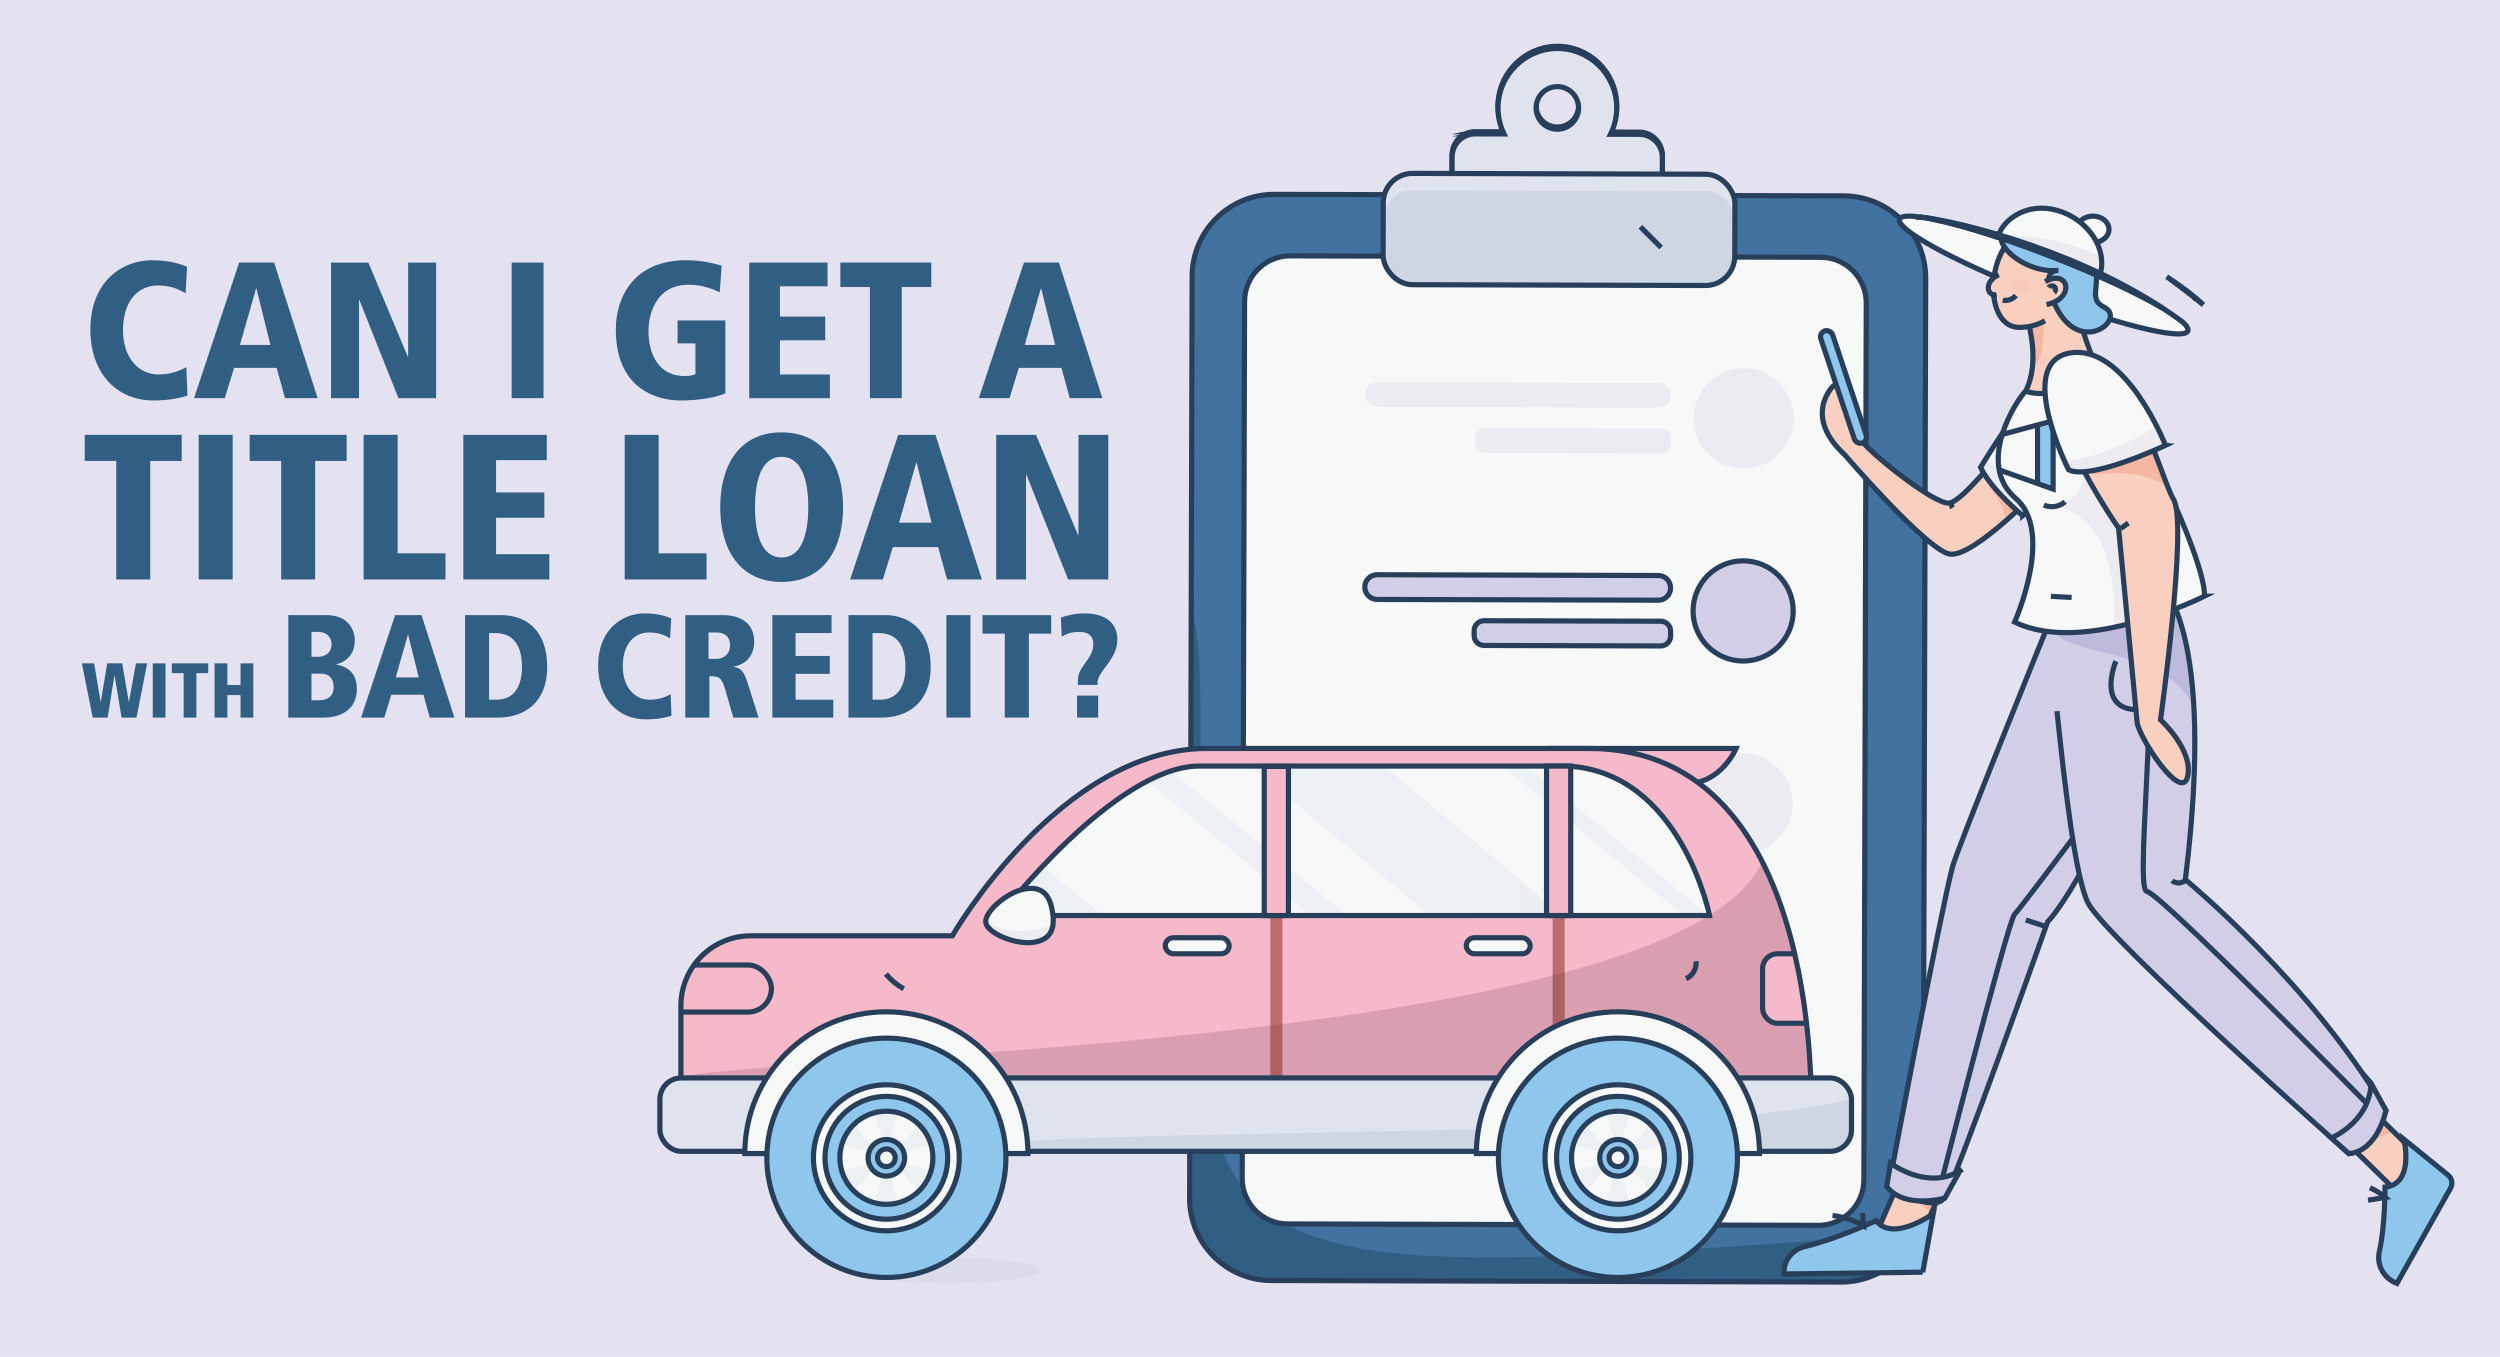 <svg xmlns="http://www.w3.org/2000/svg" width="737" height="400" xmlns:xlink="http://www.w3.org/1999/xlink" viewBox="0 0 737 400"><defs><clipPath id="clippath"><rect x="117.86" y="-59.61" width="681.63" height="511.22" transform="translate(917.35 392) rotate(180)" style="fill:none; stroke-width:0px;"></rect></clipPath><clipPath id="clippath-1"><path d="m374.84,377.49l167.84.46c13.37.04,24.23-10.78,24.27-24.17l.74-271.73c.04-13.38-10.77-24.26-24.14-24.3l-18.79-.05-149.05-.4c-13.37-.04-24.23,10.78-24.27,24.17l-.74,271.73c-.04,13.38,10.77,24.26,24.14,24.3Z" style="fill:#4272a0; stroke:#283f5c; stroke-miterlimit:10; stroke-width:1.53px;"></path></clipPath><clipPath id="clippath-2"><rect x="407.76" y="51.26" width="103.67" height="32.81" rx="8.65" ry="8.65" transform="translate(919 136.59) rotate(-179.84)" style="fill:#dfe3ee; stroke:#283f5c; stroke-miterlimit:10; stroke-width:1.53px;"></rect></clipPath><clipPath id="clippath-3"><path d="m533.86,331.12s5.52-110.48-65.52-110.48c0,0-68.97,0-112.42,0-43.45,0-75.18,55.24-75.18,55.24h-59.4c-11.38,0-20.61,9.24-20.61,20.63v34.61h333.12Z" style="fill:#f5b9c9; stroke:#283f5c; stroke-miterlimit:10; stroke-width:1.53px;"></path></clipPath><linearGradient id="_未命名的渐变_59" x1="75.96" y1="405.25" x2="101.21" y2="349.87" gradientTransform="translate(332.53 586.75) scale(1 -1)" gradientUnits="userSpaceOnUse"><stop offset="0" stop-color="#ec6f5a"></stop><stop offset="1" stop-color="#86211a"></stop></linearGradient><linearGradient id="_未命名的渐变_59-2" x1="144.85" y1="436.7" x2="170.1" y2="381.32" gradientTransform="translate(166.08 586.75) scale(1 -1)" xlink:href="#_未命名的渐变_59"></linearGradient><clipPath id="clippath-4"><rect x="194.54" y="317.77" width="351.28" height="21.63" rx="6.29" ry="6.29" transform="translate(740.36 657.18) rotate(180)" style="fill:#dfe3ee; stroke:#283f5c; stroke-miterlimit:10; stroke-width:1.53px;"></rect></clipPath><clipPath id="clippath-5"><path d="m503.98,269.9s-8.51-42.57-42.19-44.07h-108.17c-24.95,0-58.85,44.07-58.85,44.07h209.2Z" style="fill:#f7f8f8; stroke:#283f5c; stroke-miterlimit:10; stroke-width:1.53px;"></path></clipPath><linearGradient id="_未命名的渐变_238" x1="-3041.46" y1="254.76" x2="-2948.35" y2="254.76" gradientTransform="translate(3405.27 .16) rotate(-.05)" gradientUnits="userSpaceOnUse"><stop offset="0" stop-color="#4a99d3"></stop><stop offset="1" stop-color="#436cb4"></stop></linearGradient><linearGradient id="_未命名的渐变_238-2" x1="-2970.08" y1="244.87" x2="-2894.55" y2="244.87" xlink:href="#_未命名的渐变_238"></linearGradient><linearGradient id="_未命名的渐变_238-3" x1="-3117.74" y1="263.03" x2="-3072.22" y2="263.03" xlink:href="#_未命名的渐变_238"></linearGradient><linearGradient id="_未命名的渐变_238-4" x1="-3066.51" y1="249" x2="-3000.18" y2="249" xlink:href="#_未命名的渐变_238"></linearGradient><clipPath id="clippath-6"><path d="m302.29,262.03c5.43-.88,7.29,2.43,7.99,6.78.7,4.35-.01,8.08-5.44,8.96-5.43.88-13.73-2.66-14.23-5.77-.5-3.11,6.25-9.09,11.68-9.97Z" style="fill:#f7f8f8; stroke:#283f5c; stroke-miterlimit:10; stroke-width:1.53px;"></path></clipPath><clipPath id="clippath-7"><path d="m596.61,126.65c-6.92,6.14-17.65,20.98-21.97,21.65-4.32.67-25.13-16.03-26.38-19.23-1.25-3.21-3.87-21.3-8.78-14.15-5.39,7.85-.07,15.11,4.2,19,0,0,24.02,27.92,30.97,29.4s27.85-20.44,27.85-20.44l-5.88-16.24Z" style="fill:#f9cfc0; stroke:#283f5c; stroke-miterlimit:10; stroke-width:1.53px;"></path></clipPath><clipPath id="clippath-8"><path d="m596.31,152.03s-9.29-7.65-12.44-14.25c0,0,11.84-19.65,14.09-18.75,2.25.9,13.06,21.26-1.65,33Z" style="fill:#f7f8f8; stroke:#283f5c; stroke-miterlimit:10; stroke-width:1.53px;"></path></clipPath><clipPath id="clippath-9"><polygon points="575.61 343.57 565.63 366.06 552.57 365 563.92 338.89 575.61 343.57" style="fill:#f9cfc0; stroke:#283f5c; stroke-miterlimit:10; stroke-width:1.53px;"></polygon></clipPath><clipPath id="clippath-10"><polygon points="696.87 324.93 715.1 342.99 708.06 352.72 686.79 331.93 696.87 324.93" style="fill:#f9cfc0; stroke:#283f5c; stroke-miterlimit:10; stroke-width:1.53px;"></polygon></clipPath><clipPath id="clippath-11"><path d="m594.13,84.15s9.25,18.68,3.05,31.15l16.44,12.54,3.89-20.7s-8.19-20.26-6.94-28.3c1.25-8.04-16.44,5.31-16.44,5.31Z" style="fill:#f9cfc0; stroke:#283f5c; stroke-miterlimit:10; stroke-width:1.53px;"></path></clipPath><clipPath id="clippath-12"><path d="m573.16,353.15c-3.23,4.61-16.41-3.17-16.41-3.17,0,0,15.15-80.35,18.85-94.44,1.43-5.46,28.02-70.9,28.02-70.9l39.81,13.2s-28.91,62.59-39.81,73.96c0,0-27.23,76.73-30.46,81.34Z" style="fill:#d3cee7; stroke:#283f5c; stroke-miterlimit:10; stroke-width:1.53px;"></path></clipPath><clipPath id="clippath-13"><path d="m603.63,184.66s23.86-6.58,33.15-12.57c0,0,16.72,12.57,7.46,87.21,0,0,37.29,30.73,59.13,68.06,0,0-3.21,11.45-10.91,12.73,0,0-70.73-62.77-76.75-73.62-3.82-6.89-7.07-35.28-9.31-56.82" style="fill:#d3cee7; stroke:#283f5c; stroke-miterlimit:10; stroke-width:1.53px;"></path></clipPath><clipPath id="clippath-14"><path d="m649.9,175.75s-35.41,17.75-55.99,7.64c0,0,11.9-26.55.27-36.52-11.89-10.2.37-29.11,2.99-31.57,0,0,8.62,3.55,16.03-5.19,7.41-8.74,37.2,53.44,36.69,65.64Z" style="fill:#f7f8f8; stroke:#283f5c; stroke-miterlimit:10; stroke-width:1.53px;"></path></clipPath><clipPath id="clippath-15"><polygon points="605.26 124.05 605.26 144.18 572.94 132.69 605.26 124.05" style="fill:#f7f8f8; stroke:#283f5c; stroke-miterlimit:10; stroke-width:1.53px;"></polygon></clipPath><clipPath id="clippath-16"><path d="m630.01,212.85c.36,4.25,13.07,23.9,14.89,16.1,1.83-7.79-7.98-16.77-7.98-16.77,0,0,8.08-57.78,3.86-64.92-4.22-7.14-13.64-46.27-29.69-40.02-16.04,6.25,13.47,48.42,13.47,48.42l5.45,57.18Z" style="fill:#f9cfc0; stroke:#283f5c; stroke-miterlimit:10; stroke-width:1.53px;"></path></clipPath><clipPath id="clippath-17"><path d="m638.39,131.28s-22.14,10.46-28.57,7.21c0,0-15.99-31.73.44-34.43,16.43-2.7,28.12,27.22,28.12,27.22Z" style="fill:#f7f8f8; stroke:#283f5c; stroke-miterlimit:10; stroke-width:1.53px;"></path></clipPath><clipPath id="clippath-18"><path d="m618.92,81.38c.69-1.86.87-3.97.45-6.22-1.43-7.54-9.24-13.72-17.45-13.79-5.94-.05-11.33,3.55-12.82,8.16" style="fill:#f7f8f8; stroke:#283f5c; stroke-miterlimit:10; stroke-width:1.53px;"></path></clipPath></defs><g id="BG"><rect width="737" height="400" style="fill:#e4e2f1; stroke-width:0px;"></rect></g><g id="title-loans-for-bad-credit"><g style="clip-path:url(#clippath);"><path d="m379.61,358.89l156.38.42c7.43.02,13.46-5.99,13.48-13.42l.55-202.25.15-56.21c.02-7.43-5.98-13.48-13.41-13.5l-156.38-.42c-7.43-.02-13.46,5.99-13.48,13.42l-.7,258.47c-.02,7.43,5.98,13.48,13.41,13.5Z" style="fill:#f7f8f8; stroke:#283f5c; stroke-miterlimit:10; stroke-width:1.53px;"></path><ellipse cx="514.03" cy="121.41" rx="14.76" ry="14.77" style="fill:#f7f8f8; stroke:#283f5c; stroke-miterlimit:10; stroke-width:1.53px;"></ellipse><path d="m406.14,110.75l82.87.23c2.01,0,3.63,1.64,3.63,3.65,0,2.01-1.64,3.64-3.65,3.63l-82.87-.23c-2.01,0-3.63-1.64-3.63-3.65,0-2.01,1.64-3.64,3.65-3.63Z" style="fill:#f7f8f8; stroke:#283f5c; stroke-miterlimit:10; stroke-width:1.53px;"></path><path d="m462.92,99.05h1.45c1.61,0,2.92,1.31,2.92,2.92v52.08c0,1.61-1.31,2.92-2.92,2.92h-1.45c-1.61,0-2.92-1.31-2.92-2.92v-52.08c0-1.61,1.31-2.92,2.92-2.92Z" transform="translate(334.38 591.31) rotate(-89.84)" style="fill:#f7f8f8; stroke:#283f5c; stroke-miterlimit:10; stroke-width:1.53px;"></path><ellipse cx="513.88" cy="178.18" rx="14.76" ry="14.77" style="fill:#f7f8f8; stroke:#283f5c; stroke-miterlimit:10; stroke-width:1.53px;"></ellipse><path d="m405.99,167.51l82.87.23c2.01,0,3.63,1.64,3.63,3.65s-1.64,3.64-3.65,3.63l-82.87-.23c-2.01,0-3.63-1.64-3.63-3.65s1.64-3.64,3.65-3.63Z" style="fill:#f7f8f8; stroke:#283f5c; stroke-miterlimit:10; stroke-width:1.53px;"></path><path d="m462.77,155.81h1.45c1.61,0,2.92,1.31,2.92,2.92v52.08c0,1.61-1.31,2.92-2.92,2.92h-1.45c-1.61,0-2.92-1.31-2.92-2.92v-52.08c0-1.61,1.31-2.92,2.92-2.92Z" transform="translate(277.46 647.76) rotate(-89.84)" style="fill:#f7f8f8; stroke:#283f5c; stroke-miterlimit:10; stroke-width:1.53px;"></path><ellipse cx="513.72" cy="234.94" rx="14.76" ry="14.77" style="fill:#f7f8f8; stroke:#283f5c; stroke-miterlimit:10; stroke-width:1.53px;"></ellipse><path d="m405.83,224.27l82.87.23c2.01,0,3.63,1.64,3.63,3.65,0,2.01-1.64,3.64-3.65,3.63l-82.87-.23c-2.01,0-3.63-1.64-3.63-3.65,0-2.01,1.64-3.64,3.65-3.63Z" style="fill:#f7f8f8; stroke:#283f5c; stroke-miterlimit:10; stroke-width:1.53px;"></path><rect x="459.7" y="212.57" width="7.29" height="57.92" rx="2.92" ry="2.92" transform="translate(220.55 704.21) rotate(-89.84)" style="fill:#f7f8f8; stroke:#283f5c; stroke-miterlimit:10; stroke-width:1.53px;"></rect><ellipse cx="513.57" cy="291.7" rx="14.76" ry="14.77" style="fill:#f7f8f8; stroke:#283f5c; stroke-miterlimit:10; stroke-width:1.53px;"></ellipse><path d="m405.68,281.03l82.87.23c2.01,0,3.63,1.64,3.63,3.65,0,2.01-1.64,3.64-3.65,3.63l-82.87-.23c-2.01,0-3.63-1.64-3.63-3.65,0-2.01,1.64-3.64,3.65-3.63Z" style="fill:#f7f8f8; stroke:#283f5c; stroke-miterlimit:10; stroke-width:1.53px;"></path><path d="m462.46,269.33h1.45c1.61,0,2.92,1.31,2.92,2.92v52.08c0,1.61-1.31,2.92-2.92,2.92h-1.45c-1.61,0-2.92-1.31-2.92-2.92v-52.08c0-1.61,1.31-2.92,2.92-2.92Z" transform="translate(163.64 760.67) rotate(-89.84)" style="fill:#f7f8f8; stroke:#283f5c; stroke-miterlimit:10; stroke-width:1.53px;"></path><path d="m520.5,175.48h0c-.65-.2-1.35.02-1.77.54l-2.64,3.25c-.25.31-.71.33-.99.04l-7.01-7.28c-.4-.41-1.07-.4-1.44.04h0c-.31.36-.32.9-.02,1.27l8.07,9.8c.69.84,1.99.83,2.66-.03l3.95-5.01c.72-.92.3-2.27-.82-2.61Z" style="fill:#4272a0; stroke:#283f5c; stroke-miterlimit:10; stroke-width:1.53px;"></path><path d="m434.92,38.82c-3.77-.01-6.83,3.04-6.84,6.81l-.04,14.38,61.98.17.04-14.38c.01-3.77-3.04-6.84-6.8-6.85l-8.48-.02c1.15-2.33,1.82-4.94,1.83-7.72.03-9.88-8.13-17.88-18.08-17.56-8.96.29-16.4,7.58-16.9,16.54-.17,3.12.49,6.06,1.76,8.65l-8.48-.02Zm30.45-7.64c0,3.46-2.82,6.27-6.28,6.26-3.46,0-6.26-2.83-6.25-6.29,0-3.46,2.82-6.27,6.28-6.26,3.46,0,6.26,2.83,6.25,6.29Z" style="fill:#cfd6e3; stroke:#283f5c; stroke-miterlimit:10; stroke-width:1.53px;"></path><path d="m434.92,39.47c-3.77-.01-6.83,3.04-6.84,6.81l-.04,14.38,61.98.17.04-14.38c.01-3.77-3.04-6.84-6.8-6.85l-8.48-.02c1.15-2.33,1.82-4.94,1.83-7.72.03-9.88-8.13-17.88-18.08-17.56-8.96.29-16.4,7.58-16.9,16.54-.17,3.12.49,6.06,1.76,8.65l-8.48-.02Zm30.45-7.64c0,3.46-2.82,6.27-6.28,6.26-3.46,0-6.26-2.83-6.25-6.29,0-3.46,2.82-6.27,6.28-6.26s6.26,2.83,6.25,6.29Z" style="fill:#dfe3ee; stroke:#283f5c; stroke-miterlimit:10; stroke-width:1.53px;"></path><path d="m374.84,377.49l167.84.46c13.37.04,24.23-10.78,24.27-24.17l.74-271.73c.04-13.38-10.77-24.26-24.14-24.3l-18.79-.05-149.05-.4c-13.37-.04-24.23,10.78-24.27,24.17l-.74,271.73c-.04,13.38,10.77,24.26,24.14,24.3Z" style="fill:#4272a0;"></path><g style="clip-path:url(#clippath-1);"><path d="m585.21,362.07c-241.71,17.65-233.51,22.94-231.36-135.87,2.15-158.81-36.91,151.76-36.91,151.76l25.83,28.41,221.01-16.28,15.19-7.4" style="fill:#315e83; stroke-width:0px;"></path></g><path d="m374.84,377.49l167.84.46c13.37.04,24.23-10.78,24.27-24.17l.74-271.73c.04-13.38-10.77-24.26-24.14-24.3l-18.79-.05-149.05-.4c-13.37-.04-24.23,10.78-24.27,24.17l-.74,271.73c-.04,13.38,10.77,24.26,24.14,24.3Z" style="fill:none; stroke:#283f5c; stroke-miterlimit:10; stroke-width:1.53px;"></path><path d="m379.61,360.81l156.38.42c7.43.02,13.46-5.99,13.48-13.42l.55-202.25.15-56.21c.02-7.43-5.98-13.48-13.41-13.5l-156.38-.42c-7.43-.02-13.46,5.99-13.48,13.42l-.7,258.47c-.02,7.43,5.98,13.48,13.41,13.5Z" style="fill:#f7f8f8; stroke:#283f5c; stroke-miterlimit:10; stroke-width:1.53px;"></path><ellipse cx="514.03" cy="123.34" rx="14.76" ry="14.77" style="fill:#ecebf1; stroke-width:0px;"></ellipse><path d="m406.14,112.67l82.87.23c2.01,0,3.63,1.64,3.63,3.65,0,2.01-1.64,3.64-3.65,3.63l-82.87-.23c-2.01,0-3.63-1.64-3.63-3.65,0-2.01,1.64-3.64,3.65-3.63Z" style="fill:#ecebf1; stroke-width:0px;"></path><path d="m462.92,100.98h1.45c1.61,0,2.92,1.31,2.92,2.92v52.08c0,1.61-1.31,2.92-2.92,2.92h-1.45c-1.61,0-2.92-1.31-2.92-2.92v-52.08c0-1.61,1.31-2.92,2.92-2.92Z" transform="translate(332.45 593.23) rotate(-89.84)" style="fill:#ecebf1; stroke-width:0px;"></path><ellipse cx="513.88" cy="180.1" rx="14.76" ry="14.77" style="fill:#d3cee7; stroke:#283f5c; stroke-miterlimit:10; stroke-width:1.53px;"></ellipse><path d="m405.99,169.43l82.87.23c2.01,0,3.63,1.64,3.63,3.65s-1.64,3.64-3.65,3.63l-82.87-.23c-2.01,0-3.63-1.64-3.63-3.65,0-2.01,1.64-3.64,3.65-3.63Z" style="fill:#d3cee7; stroke:#283f5c; stroke-miterlimit:10; stroke-width:1.53px;"></path><path d="m462.77,157.74h1.45c1.61,0,2.92,1.31,2.92,2.92v52.08c0,1.61-1.31,2.92-2.92,2.92h-1.45c-1.61,0-2.92-1.31-2.92-2.92v-52.08c0-1.61,1.31-2.92,2.92-2.92Z" transform="translate(275.54 649.68) rotate(-89.84)" style="fill:#d3cee7; stroke:#283f5c; stroke-miterlimit:10; stroke-width:1.53px;"></path><ellipse cx="513.72" cy="236.86" rx="14.76" ry="14.77" style="fill:#ecebf1; stroke-width:0px;"></ellipse><path d="m405.83,226.19l82.87.23c2.01,0,3.63,1.64,3.63,3.65,0,2.01-1.64,3.64-3.65,3.63l-82.87-.23c-2.01,0-3.63-1.64-3.63-3.65,0-2.01,1.64-3.64,3.65-3.63Z" style="fill:#ecebf1; stroke-width:0px;"></path><path d="m462.61,214.5h1.45c1.61,0,2.92,1.31,2.92,2.92v52.08c0,1.61-1.31,2.92-2.92,2.92h-1.45c-1.61,0-2.92-1.31-2.92-2.92v-52.08c0-1.61,1.31-2.92,2.92-2.92Z" transform="translate(218.62 706.13) rotate(-89.84)" style="fill:#ecebf1; stroke-width:0px;"></path><ellipse cx="513.57" cy="293.62" rx="14.76" ry="14.77" style="fill:#ecebf1; stroke-width:0px;"></ellipse><path d="m405.68,282.95l82.87.23c2.01,0,3.63,1.64,3.63,3.65,0,2.01-1.64,3.64-3.65,3.63l-82.87-.23c-2.01,0-3.63-1.64-3.63-3.65,0-2.01,1.64-3.64,3.65-3.63Z" style="fill:#ecebf1; stroke-width:0px;"></path><path d="m462.46,271.26h1.45c1.61,0,2.92,1.31,2.92,2.92v52.08c0,1.61-1.31,2.92-2.92,2.92h-1.45c-1.61,0-2.92-1.31-2.92-2.92v-52.08c0-1.61,1.31-2.92,2.92-2.92Z" transform="translate(161.71 762.58) rotate(-89.84)" style="fill:#ecebf1; stroke-width:0px;"></path><rect x="407.76" y="51.26" width="103.67" height="32.81" rx="8.65" ry="8.65" transform="translate(919 136.59) rotate(-179.84)" style="fill:#dfe3ee;"></rect><g style="clip-path:url(#clippath-2);"><rect x="407.76" y="56.24" width="103.67" height="32.81" rx="8.65" ry="8.65" transform="translate(918.99 146.54) rotate(-179.84)" style="fill:#cfd6e3; stroke-width:0px;"></rect></g><rect x="407.76" y="51.26" width="103.67" height="32.81" rx="8.65" ry="8.65" transform="translate(919 136.59) rotate(-179.84)" style="fill:none; stroke:#283f5c; stroke-miterlimit:10; stroke-width:1.53px;"></rect><path d="m400.61,326.24c3.46,2.95,6.92,5.89,10.39,8.84" style="fill:none; stroke:#283f5c; stroke-miterlimit:10; stroke-width:1.53px;"></path><path d="m483.58,66.85c2.03,2.04,4.06,4.07,6.1,6.11" style="fill:none; stroke:#283f5c; stroke-miterlimit:10; stroke-width:1.53px;"></path><ellipse cx="491.31" cy="374.54" rx="27.38" ry="3.8" style="fill:#315e83; opacity:.05; stroke-width:0px;"></ellipse><ellipse cx="279.38" cy="374.54" rx="27.38" ry="3.8" style="fill:#315e83; opacity:.05; stroke-width:0px;"></ellipse><path d="m511.79,220.64s-4.48,10.7-15.17,10.36l-34.83-10.36h50Z" style="fill:#f5b9c9; stroke:#283f5c; stroke-miterlimit:10; stroke-width:1.53px;"></path><path d="m533.86,331.12s5.52-110.48-65.52-110.48c0,0-68.97,0-112.42,0-43.45,0-75.18,55.24-75.18,55.24h-59.4c-11.38,0-20.61,9.24-20.61,20.63v34.61h333.12Z" style="fill:#f5b9c9;"></path><g style="clip-path:url(#clippath-3);"><path d="m520.19,239.26c21.59,70.96-307.03,71.41-319.37,78.51-12.34,7.11,333.04,13.35,333.04,13.35l7.92-20.9" style="fill:#d99fb1; stroke-width:0px;"></path><rect x="519.61" y="281.18" width="20.46" height="20.48" rx="4.35" ry="4.35" transform="translate(1059.68 582.84) rotate(180)" style="fill:#f5b9c9; stroke:#283f5c; stroke-miterlimit:10; stroke-width:1.53px;"></rect><rect x="184.17" y="284.48" width="43.24" height="13.88" rx="6.93" ry="6.93" transform="translate(411.58 582.84) rotate(-180)" style="fill:#f5b9c9; stroke:#283f5c; stroke-miterlimit:10; stroke-width:1.53px;"></rect><rect x="457.71" y="264.38" width="3.56" height="58" transform="translate(918.98 586.75) rotate(180)" style="fill:url(#_未命名的渐变_59); opacity:.5; stroke-width:0px;"></rect><rect x="374.49" y="264.38" width="3.56" height="58" transform="translate(752.54 586.75) rotate(180)" style="fill:url(#_未命名的渐变_59-2); opacity:.5; stroke-width:0px;"></rect></g><path d="m533.86,331.12s5.52-110.48-65.52-110.48c0,0-68.97,0-112.42,0-43.45,0-75.18,55.24-75.18,55.24h-59.4c-11.38,0-20.61,9.24-20.61,20.63v34.61h333.12Z" style="fill:none; stroke:#283f5c; stroke-miterlimit:10; stroke-width:1.53px;"></path><rect x="194.54" y="317.77" width="351.28" height="21.63" rx="6.29" ry="6.29" transform="translate(740.36 657.18) rotate(180)" style="fill:#dfe3ee;"></rect><g style="clip-path:url(#clippath-4);"><path d="m556.22,317.77c-5.69,22.18-279.82,11.82-272.52,22.7,7.3,10.88,207.81,10.76,207.81,10.76l67.15-2.36-2.44-31.1Z" style="fill:#cfd6e3; stroke-width:0px;"></path></g><rect x="194.54" y="317.77" width="351.28" height="21.63" rx="6.29" ry="6.29" transform="translate(740.36 657.18) rotate(180)" style="fill:none; stroke:#283f5c; stroke-miterlimit:10; stroke-width:1.53px;"></rect><path d="m503.98,269.9s-8.51-42.57-42.19-44.07h-108.17c-24.95,0-58.85,44.07-58.85,44.07h209.2Z" style="fill:#f7f8f8;"></path><g style="clip-path:url(#clippath-5);"><g style="opacity:.07;"><path d="m399.79,219.02l57.38,47.84-3.53,29.58-89.62-74.34c10.76-2.08,22.86-2.82,35.76-3.08Z" style="fill:url(#_未命名的渐变_238); stroke-width:0px;"></path><path d="m435.4,219.73c2.96.36,5.91.78,8.86,1.27l66.73,54.86h-7.31s-68.28-56.13-68.28-56.13Z" style="fill:url(#_未命名的渐变_238-2); stroke-width:0px;"></path><path d="m287.78,270.43c5.27-3.99,12.43-9.41,19.72-14.94l25.82,21.22-37.84.04-7.69-6.32Z" style="fill:url(#_未命名的渐变_238-3); stroke-width:0px;"></path><path d="m338.97,230.9c1.98-1.3,4.09-2.46,6.3-3.51l60.08,49.25h-10.57s-55.81-45.74-55.81-45.74Z" style="fill:url(#_未命名的渐变_238-4); stroke-width:0px;"></path></g></g><path d="m503.98,269.9s-8.51-42.57-42.19-44.07h-108.17c-24.95,0-58.85,44.07-58.85,44.07h209.2Z" style="fill:none; stroke:#283f5c; stroke-miterlimit:10; stroke-width:1.53px;"></path><rect x="455.93" y="225.83" width="7.13" height="44.07" transform="translate(918.98 495.73) rotate(180)" style="fill:#f5b9c9; stroke:#283f5c; stroke-miterlimit:10; stroke-width:1.53px;"></rect><rect x="372.71" y="225.94" width="7.13" height="43.96" transform="translate(752.54 495.84) rotate(180)" style="fill:#f5b9c9; stroke:#283f5c; stroke-miterlimit:10; stroke-width:1.53px;"></rect><rect x="432.25" y="276.46" width="18.85" height="4.72" rx="2.36" ry="2.36" transform="translate(883.35 557.63) rotate(-180)" style="fill:#f7f8f8; stroke:#283f5c; stroke-miterlimit:10; stroke-width:1.53px;"></rect><rect x="343.51" y="276.46" width="18.85" height="4.72" rx="2.36" ry="2.36" transform="translate(705.87 557.63) rotate(-180)" style="fill:#f7f8f8; stroke:#283f5c; stroke-miterlimit:10; stroke-width:1.53px;"></rect><ellipse cx="476.97" cy="340.05" rx="32.72" ry="32.76" style="fill:#f7f8f8; stroke:#283f5c; stroke-miterlimit:10; stroke-width:1.53px;"></ellipse><ellipse cx="476.97" cy="340.05" rx="22.1" ry="22.12" style="fill:#f7f8f8; stroke:#283f5c; stroke-miterlimit:10; stroke-width:1.53px;"></ellipse><ellipse cx="476.97" cy="340.05" rx="17.92" ry="17.94" style="fill:#f7f8f8; stroke:#283f5c; stroke-miterlimit:10; stroke-width:1.53px;"></ellipse><ellipse cx="476.97" cy="340.05" rx="4.39" ry="4.4" style="fill:#f7f8f8; stroke:#283f5c; stroke-miterlimit:10; stroke-width:1.53px;"></ellipse><polygon points="474.76 332.85 479.17 332.85 480.15 325.18 473.79 325.18 474.76 332.85" style="fill:#f7f8f8; stroke:#283f5c; stroke-miterlimit:10; stroke-width:1.53px;"></polygon><polygon points="479.17 347.26 474.76 347.26 473.79 354.93 480.15 354.93 479.17 347.26" style="fill:#f7f8f8; stroke:#283f5c; stroke-miterlimit:10; stroke-width:1.53px;"></polygon><polygon points="474.76 332.85 479.17 332.85 480.15 325.18 473.79 325.18 474.76 332.85" style="fill:#f7f8f8; stroke:#283f5c; stroke-miterlimit:10; stroke-width:1.53px;"></polygon><polygon points="479.17 347.26 474.76 347.26 473.79 354.93 480.15 354.93 479.17 347.26" style="fill:#f7f8f8; stroke:#283f5c; stroke-miterlimit:10; stroke-width:1.53px;"></polygon><polygon points="482.1 334.54 484.3 338.36 491.42 335.38 488.24 329.86 482.1 334.54" style="fill:#f7f8f8; stroke:#283f5c; stroke-miterlimit:10; stroke-width:1.53px;"></polygon><polygon points="471.83 345.57 469.63 341.75 462.51 344.73 465.69 350.25 471.83 345.57" style="fill:#f7f8f8; stroke:#283f5c; stroke-miterlimit:10; stroke-width:1.53px;"></polygon><polygon points="484.3 341.75 482.1 345.57 488.24 350.25 491.42 344.73 484.3 341.75" style="fill:#f7f8f8; stroke:#283f5c; stroke-miterlimit:10; stroke-width:1.53px;"></polygon><polygon points="469.63 338.36 471.83 334.54 465.69 329.86 462.51 335.38 469.63 338.36" style="fill:#f7f8f8; stroke:#283f5c; stroke-miterlimit:10; stroke-width:1.53px;"></polygon><path d="m476.97,298.28c23.05,0,41.73,18.7,41.73,41.78h-83.46c0-23.07,18.68-41.78,41.73-41.78Z" style="fill:#f7f8f8; stroke:#283f5c; stroke-miterlimit:10; stroke-width:1.53px;"></path><ellipse cx="476.97" cy="341.32" rx="35.24" ry="35.28" style="fill:#8ec6ec; stroke:#283f5c; stroke-miterlimit:10; stroke-width:1.53px;"></ellipse><ellipse cx="476.97" cy="341.32" rx="21.5" ry="21.52" style="fill:#f7f8f8; stroke:#283f5c; stroke-miterlimit:10; stroke-width:1.53px;"></ellipse><ellipse cx="476.97" cy="341.32" rx="18.08" ry="18.1" style="fill:#8ec6ec; stroke:#283f5c; stroke-miterlimit:10; stroke-width:1.53px;"></ellipse><ellipse cx="476.97" cy="341.32" rx="13.71" ry="13.73" transform="translate(-.4 .57) rotate(-.07)" style="fill:#f7f8f8; stroke:#283f5c; stroke-miterlimit:10; stroke-width:1.53px;"></ellipse><g style="opacity:.05;"><polygon points="476.5 344.42 476.97 344.64 477.44 344.42 480.74 355.65 476.98 355.86 473.22 355.66 476.5 344.42" style="fill:#315e83; stroke-width:0px;"></polygon><polygon points="477.43 338.22 476.96 338.01 476.49 338.22 473.19 326.99 476.95 326.78 480.71 326.99 477.43 338.22" style="fill:#315e83; stroke-width:0px;"></polygon></g><g style="opacity:.05;"><polygon points="474.07 342.52 474.13 343.03 474.55 343.32 466.64 351.94 464.52 348.82 462.76 345.49 474.07 342.52" style="fill:#315e83; stroke-width:0px;"></polygon><polygon points="479.86 340.12 479.8 339.61 479.38 339.32 487.29 330.71 489.41 333.82 491.17 337.16 479.86 340.12" style="fill:#315e83; stroke-width:0px;"></polygon></g><polygon points="479.87 342.51 479.81 343.03 479.38 343.32 487.31 351.92 489.43 348.8 491.18 345.46 479.87 342.51" style="fill:#315e83; opacity:.05; stroke-width:0px;"></polygon><polygon points="474.06 340.13 474.13 339.62 474.55 339.32 466.62 330.72 464.51 333.84 462.75 337.18 474.06 340.13" style="fill:#315e83; opacity:.05; stroke-width:0px;"></polygon><ellipse cx="476.97" cy="341.32" rx="5.38" ry="5.39" style="fill:#8ec6ec; stroke:#283f5c; stroke-miterlimit:10; stroke-width:1.53px;"></ellipse><path d="m474.36,341.32c0,1.44,1.17,2.6,2.61,2.6s2.6-1.17,2.6-2.61c0-1.44-1.17-2.6-2.61-2.6s-2.6,1.17-2.6,2.61Z" style="fill:#f7f8f8; stroke:#283f5c; stroke-miterlimit:10; stroke-width:1.53px;"></path><ellipse cx="261.3" cy="340.05" rx="32.72" ry="32.76" style="fill:#f7f8f8; stroke:#283f5c; stroke-miterlimit:10; stroke-width:1.53px;"></ellipse><ellipse cx="261.3" cy="340.05" rx="22.1" ry="22.12" style="fill:#f7f8f8; stroke:#283f5c; stroke-miterlimit:10; stroke-width:1.53px;"></ellipse><ellipse cx="261.3" cy="340.05" rx="17.92" ry="17.94" style="fill:#f7f8f8; stroke:#283f5c; stroke-miterlimit:10; stroke-width:1.53px;"></ellipse><ellipse cx="261.3" cy="340.05" rx="4.39" ry="4.4" style="fill:#f7f8f8; stroke:#283f5c; stroke-miterlimit:10; stroke-width:1.53px;"></ellipse><polygon points="259.1 332.85 263.51 332.85 264.48 325.18 258.12 325.18 259.1 332.85" style="fill:#f7f8f8; stroke:#283f5c; stroke-miterlimit:10; stroke-width:1.53px;"></polygon><polygon points="263.51 347.26 259.1 347.26 258.12 354.93 264.48 354.93 263.51 347.26" style="fill:#f7f8f8; stroke:#283f5c; stroke-miterlimit:10; stroke-width:1.53px;"></polygon><polygon points="259.1 332.85 263.51 332.85 264.48 325.18 258.12 325.18 259.1 332.85" style="fill:#f7f8f8; stroke:#283f5c; stroke-miterlimit:10; stroke-width:1.53px;"></polygon><polygon points="263.51 347.26 259.1 347.26 258.12 354.93 264.48 354.93 263.51 347.26" style="fill:#f7f8f8; stroke:#283f5c; stroke-miterlimit:10; stroke-width:1.53px;"></polygon><polygon points="266.43 334.54 268.64 338.36 275.76 335.38 272.58 329.86 266.43 334.54" style="fill:#f7f8f8; stroke:#283f5c; stroke-miterlimit:10; stroke-width:1.53px;"></polygon><polygon points="256.17 345.57 253.97 341.75 246.85 344.73 250.03 350.25 256.17 345.57" style="fill:#f7f8f8; stroke:#283f5c; stroke-miterlimit:10; stroke-width:1.53px;"></polygon><polygon points="268.64 341.75 266.43 345.57 272.58 350.25 275.76 344.73 268.64 341.75" style="fill:#f7f8f8; stroke:#283f5c; stroke-miterlimit:10; stroke-width:1.53px;"></polygon><polygon points="253.97 338.36 256.17 334.54 250.03 329.86 246.85 335.38 253.97 338.36" style="fill:#f7f8f8; stroke:#283f5c; stroke-miterlimit:10; stroke-width:1.53px;"></polygon><path d="m261.3,298.28c23.05,0,41.73,18.7,41.73,41.78h-83.46c0-23.07,18.68-41.78,41.73-41.78Z" style="fill:#f7f8f8; stroke:#283f5c; stroke-miterlimit:10; stroke-width:1.53px;"></path><ellipse cx="261.3" cy="341.32" rx="35.24" ry="35.28" style="fill:#8ec6ec; stroke:#283f5c; stroke-miterlimit:10; stroke-width:1.53px;"></ellipse><ellipse cx="261.3" cy="341.32" rx="21.5" ry="21.52" style="fill:#f7f8f8; stroke:#283f5c; stroke-miterlimit:10; stroke-width:1.53px;"></ellipse><ellipse cx="261.3" cy="341.32" rx="18.08" ry="18.1" style="fill:#8ec6ec; stroke:#283f5c; stroke-miterlimit:10; stroke-width:1.53px;"></ellipse><ellipse cx="261.3" cy="341.32" rx="13.71" ry="13.73" transform="translate(-.41 .31) rotate(-.07)" style="fill:#f7f8f8; stroke:#283f5c; stroke-miterlimit:10; stroke-width:1.53px;"></ellipse><g style="opacity:.05;"><polygon points="260.84 344.42 261.31 344.64 261.78 344.42 265.08 355.65 261.32 355.86 257.56 355.66 260.84 344.42" style="fill:#315e83; stroke-width:0px;"></polygon><polygon points="261.77 338.22 261.3 338.01 260.83 338.22 257.53 326.99 261.29 326.78 265.05 326.99 261.77 338.22" style="fill:#315e83; stroke-width:0px;"></polygon></g><g style="opacity:.05;"><polygon points="258.4 342.52 258.47 343.03 258.89 343.32 250.98 351.94 248.86 348.82 247.1 345.49 258.4 342.52" style="fill:#315e83; stroke-width:0px;"></polygon><polygon points="264.2 340.12 264.14 339.61 263.72 339.32 271.63 330.71 273.75 333.82 275.51 337.16 264.2 340.12" style="fill:#315e83; stroke-width:0px;"></polygon></g><polygon points="264.2 342.51 264.14 343.03 263.72 343.32 271.65 351.92 273.76 348.8 275.51 345.46 264.2 342.51" style="fill:#315e83; opacity:.05; stroke-width:0px;"></polygon><polygon points="258.4 340.13 258.46 339.62 258.89 339.32 250.96 330.72 248.84 333.84 247.09 337.18 258.4 340.13" style="fill:#315e83; opacity:.05; stroke-width:0px;"></polygon><ellipse cx="261.3" cy="341.32" rx="5.38" ry="5.39" style="fill:#8ec6ec; stroke:#283f5c; stroke-miterlimit:10; stroke-width:1.53px;"></ellipse><path d="m258.7,341.32c0,1.44,1.17,2.6,2.61,2.6s2.6-1.17,2.6-2.61c0-1.44-1.17-2.6-2.61-2.6s-2.6,1.17-2.6,2.61Z" style="fill:#f7f8f8; stroke:#283f5c; stroke-miterlimit:10; stroke-width:1.53px;"></path><path d="m302.29,262.03c5.43-.88,7.29,2.43,7.99,6.78.7,4.35-.01,8.08-5.44,8.96-5.43.88-13.73-2.66-14.23-5.77-.5-3.11,6.25-9.09,11.68-9.97Z" style="fill:#f7f8f8;"></path><g style="clip-path:url(#clippath-6);"><path d="m318.07,268.46c-18.9,12.68-29.73,1.44-29.73,1.44l2.24,11.54,24.91,1.83,1.22-7.64" style="fill:#ecebf1; stroke-width:0px;"></path></g><path d="m302.29,262.03c5.43-.88,7.29,2.43,7.99,6.78.7,4.35-.01,8.08-5.44,8.96-5.43.88-13.73-2.66-14.23-5.77-.5-3.11,6.25-9.09,11.68-9.97Z" style="fill:none; stroke:#283f5c; stroke-miterlimit:10; stroke-width:1.53px;"></path><path d="m499.98,283.39c.27,2.1-1,4.31-2.96,5.12" style="fill:none; stroke:#283f5c; stroke-miterlimit:10; stroke-width:1.53px;"></path><path d="m261.18,287.13c1.44,1.78,3.24,3.27,5.25,4.36" style="fill:none; stroke:#283f5c; stroke-miterlimit:10; stroke-width:1.53px;"></path><path d="m596.61,126.65c-6.92,6.14-17.65,20.98-21.97,21.65-4.32.67-25.13-16.03-26.38-19.23-1.25-3.21-3.87-21.3-8.78-14.15-5.39,7.85-.07,15.11,4.2,19,0,0,24.02,27.92,30.97,29.4s27.85-20.44,27.85-20.44l-5.88-16.24Z" style="fill:#f9cfc0;"></path><g style="clip-path:url(#clippath-7);"><path d="m591.07,157.67c2.12-8.42-6.54-14.83-6.31-18.27.23-3.44,13.99,2.31,13.99,2.31l-.34,12.04" style="fill:#f6b6a4; stroke-width:0px;"></path></g><path d="m596.61,126.65c-6.92,6.14-17.65,20.98-21.97,21.65-4.32.67-25.13-16.03-26.38-19.23-1.25-3.21-3.87-21.3-8.78-14.15-5.39,7.85-.07,15.11,4.2,19,0,0,24.02,27.92,30.97,29.4s27.85-20.44,27.85-20.44l-5.88-16.24Z" style="fill:none; stroke:#283f5c; stroke-miterlimit:10; stroke-width:1.53px;"></path><path d="m596.31,152.03s-9.29-7.65-12.44-14.25c0,0,11.84-19.65,14.09-18.75,2.25.9,13.06,21.26-1.65,33Z" style="fill:#f7f8f8;"></path><g style="clip-path:url(#clippath-8);"><path d="m584.96,129.48c-1.08,8.3,19.39,22.56,19.39,22.56l-5.41,7.1-22.98-13.78" style="fill:#ecebf1; stroke-width:0px;"></path></g><path d="m596.31,152.03s-9.29-7.65-12.44-14.25c0,0,11.84-19.65,14.09-18.75,2.25.9,13.06,21.26-1.65,33Z" style="fill:none; stroke:#283f5c; stroke-miterlimit:10; stroke-width:1.53px;"></path><polygon points="575.61 343.57 565.63 366.06 552.57 365 563.92 338.89 575.61 343.57" style="fill:#f9cfc0;"></polygon><g style="clip-path:url(#clippath-9);"><path d="m569.24,361.61c1.35-8.54-10.03-7.44-11.69-12.62-1.66-5.18,14.73.6,14.73.6,0,0,1.72.58,1.99,1.4s-4.33,6.78-4.33,6.78" style="fill:#f6b6a4; stroke-width:0px;"></path></g><polygon points="575.61 343.57 565.63 366.06 552.57 365 563.92 338.89 575.61 343.57" style="fill:none; stroke:#283f5c; stroke-miterlimit:10; stroke-width:1.53px;"></polygon><path d="m566.83,375.04l3.1-17.28s-11.86,8.6-16.84,2.11c0,0-12.28,5.6-20.88,7.58-3.87.89-6.53,4.25-6.28,8.03v.09s40.9-.53,40.9-.53Z" style="fill:#8ec6ec; stroke:#283f5c; stroke-miterlimit:10; stroke-width:1.53px;"></path><polygon points="696.87 324.93 715.1 342.99 708.06 352.72 686.79 331.93 696.87 324.93" style="fill:#f9cfc0;"></polygon><g style="clip-path:url(#clippath-10);"><path d="m709.07,334.39c-5.52-2.84-12.01,4.92-14.56,5.08s5.75-10.38,5.75-10.38l5.43-.32,23.42-37.41" style="fill:#f6b6a4; stroke-width:0px;"></path></g><polygon points="696.87 324.93 715.1 342.99 708.06 352.72 686.79 331.93 696.87 324.93" style="fill:none; stroke:#283f5c; stroke-miterlimit:10; stroke-width:1.53px;"></polygon><path d="m721.65,346.38l-13-10.54s3.3,13.2-5.55,14.13c0,0,.07,11.36-1.67,19.01-.89,3.92,1.28,7.87,5.18,9.38h0s15.82-28.1,15.82-28.1c.73-1.3.41-2.92-.77-3.88Z" style="fill:#8ec6ec; stroke:#283f5c; stroke-miterlimit:10; stroke-width:1.53px;"></path><path d="m649.55,89.87c-3.53-2.88-7.13-5.64-10.8-8.3,4.75,3.14,8.42,5.95,10.8,8.3Z" style="fill:#dfe3ee; stroke:#283f5c; stroke-miterlimit:10; stroke-width:1.53px;"></path><path d="m647.04,87.94h0s-.01-.01-.01-.02c0,0,.01.01.02.02Z" style="fill:#dfe3ee; stroke:#283f5c; stroke-miterlimit:10; stroke-width:1.53px;"></path><path d="m560.06,64.43c.58-.82,2.86-.91,6.38-.4,8.19,1.19,23.17,5.68,39.55,12.11,13.32,5.22,24.69,10.6,31.67,14.77,1.94,1.27,3.85,2.59,5.72,3.97,0,0,.01,0,.01.01,1.38,1.24,1.94,2.21,1.51,2.83-1.94,2.73-22.5-2.51-45.93-11.71-23.43-9.19-40.85-18.85-38.92-21.58Z" style="fill:#f7f8f8; stroke:#283f5c; stroke-miterlimit:10; stroke-width:1.53px;"></path><path d="m594.13,84.15s9.25,18.68,3.05,31.15l16.44,12.54,3.89-20.7s-8.19-20.26-6.94-28.3c1.25-8.04-16.44,5.31-16.44,5.31Z" style="fill:#f9cfc0;"></path><g style="clip-path:url(#clippath-11);"><path d="m576.77,90.9c0,6.54,9.94,19.09,18.18,19.09s7.53-10.86,7.53-17.4c0-6.54-2.56-13.53-10.8-13.53s-14.92,5.3-14.92,11.84Z" style="fill:#f6b6a4; stroke-width:0px;"></path></g><path d="m594.13,84.15s9.25,18.68,3.05,31.15l16.44,12.54,3.89-20.7s-8.19-20.26-6.94-28.3c1.25-8.04-16.44,5.31-16.44,5.31Z" style="fill:none; stroke:#283f5c; stroke-miterlimit:10; stroke-width:1.53px;"></path><path d="m607.04,91.33c3.26-3.28,5.56-7.65,7.08-11.6,2.94-7.67-3.17-9.43-9.58-11.57-18.49-6.17-22.2,28.25-9.28,28.35,2.86.02,5.38-.71,7.6-1.95" style="fill:#f9cfc0; stroke:#283f5c; stroke-miterlimit:10; stroke-width:1.53px;"></path><path d="m606.07,79.77c-10.26.5-19.13-8.97-15-10.66,3.28-1.35,17.27-9.61,23.97,2.4,6.7,12.01-.86,15.94,5.42,19.16,6.92,3.55-9.25,16.34-15.96-4.16-2.11-6.45,1.57-6.73,1.57-6.73Z" style="fill:#8ec6ec; stroke:#283f5c; stroke-miterlimit:10; stroke-width:1.53px;"></path><path d="m573.16,353.15c-3.23,4.61-16.41-3.17-16.41-3.17,0,0,15.15-80.35,18.85-94.44,1.43-5.46,28.02-70.9,28.02-70.9l39.81,13.2s-28.91,62.59-39.81,73.96c0,0-27.23,76.73-30.46,81.34Z" style="fill:#d3cee7;"></path><g style="clip-path:url(#clippath-12);"><path d="m632.47,218.67s-36.59,48.92-38.58,50.88c-1.99,1.96-23.95,88.2-23.95,88.2" style="fill:none; stroke:#283f5c; stroke-miterlimit:10; stroke-width:1.53px;"></path></g><path d="m573.16,353.15c-3.23,4.61-16.41-3.17-16.41-3.17,0,0,15.15-80.35,18.85-94.44,1.43-5.46,28.02-70.9,28.02-70.9l39.81,13.2s-28.91,62.59-39.81,73.96c0,0-27.23,76.73-30.46,81.34Z" style="fill:none; stroke:#283f5c; stroke-miterlimit:10; stroke-width:1.53px;"></path><path d="m603.63,184.66s23.86-6.58,33.15-12.57c0,0,16.72,12.57,7.46,87.21,0,0,37.29,30.73,59.13,68.06,0,0-3.21,11.45-10.91,12.73,0,0-70.73-62.77-76.75-73.62-3.82-6.89-7.07-35.28-9.31-56.82" style="fill:#d3cee7;"></path><g style="clip-path:url(#clippath-13);"><path d="m645.13,252.88c21.24-70.6-31.32-53.36-41.51-68.22-10.19-14.86,59.82-16.18,59.82-16.18l7.72,15.65,10.14,17.84" style="fill:#bdbadb; stroke-width:0px;"></path><path d="m715.1,342.99s-77.82-79.69-82.17-80.18c-4.35-.48,6.28-79.96-3.38-90.73" style="fill:none; stroke:#283f5c; stroke-miterlimit:10; stroke-width:1.53px;"></path><path d="m633.65,208.94c-16.89,2.64-9.89-14.03-9.89-14.03" style="fill:none; stroke:#283f5c; stroke-miterlimit:10; stroke-width:1.53px;"></path></g><path d="m603.63,184.66s23.86-6.58,33.15-12.57c0,0,16.72,12.57,7.46,87.21,0,0,37.29,30.73,59.13,68.06,0,0-3.21,11.45-10.91,12.73,0,0-70.73-62.77-76.75-73.62-3.82-6.89-7.07-35.28-9.31-56.82" style="fill:none; stroke:#283f5c; stroke-miterlimit:10; stroke-width:1.53px;"></path><path d="m649.9,175.75s-35.41,17.75-55.99,7.64c0,0,11.9-26.55.27-36.52-11.89-10.2.37-29.11,2.99-31.57,0,0,8.62,3.55,16.03-5.19,7.41-8.74,37.2,53.44,36.69,65.64Z" style="fill:#f7f8f8;"></path><g style="clip-path:url(#clippath-14);"><path d="m613,135.51s5.49,14.31-11.4,13.37c0,0,23.15-2.72,21.67,35.7-.53,13.65,0,0,0,0h20.16s-6.38-4.76-6.66-12.51c-.28-7.75-12.03-25.92-12.03-25.92l-11.75-10.65Z" style="fill:#ecebf1; stroke-width:0px;"></path><polygon points="605.26 124.05 605.26 144.18 572.94 132.69 605.26 124.05" style="fill:#f7f8f8;"></polygon><g style="clip-path:url(#clippath-15);"><rect x="600.68" y="116.92" width="8.85" height="33.27" transform="translate(1210.2 267.11) rotate(180)" style="fill:#8ec6ec; stroke:#283f5c; stroke-miterlimit:10; stroke-width:1.53px;"></rect></g><polygon points="605.26 124.05 605.26 144.18 572.94 132.69 605.26 124.05" style="fill:none; stroke:#283f5c; stroke-miterlimit:10; stroke-width:1.53px;"></polygon></g><path d="m649.9,175.75s-35.41,17.75-55.99,7.64c0,0,11.9-26.55.27-36.52-11.89-10.2.37-29.11,2.99-31.57,0,0,8.62,3.55,16.03-5.19,7.41-8.74,37.2,53.44,36.69,65.64Z" style="fill:none; stroke:#283f5c; stroke-miterlimit:10; stroke-width:1.53px;"></path><path d="m630.01,212.85c.36,4.25,13.07,23.9,14.89,16.1,1.83-7.79-7.98-16.77-7.98-16.77,0,0,8.08-57.78,3.86-64.92-4.22-7.14-13.64-46.27-29.69-40.02-16.04,6.25,13.47,48.42,13.47,48.42l5.45,57.18Z" style="fill:#f9cfc0;"></path><g style="clip-path:url(#clippath-16);"><path d="m646.55,149.45c-14.98-15.25-27.84-7.68-32.77-10.36-4.93-2.68,28.1-9.94,28.1-9.94l3.25,3.71" style="fill:#f6b6a4; stroke-width:0px;"></path></g><path d="m630.01,212.85c.36,4.25,13.07,23.9,14.89,16.1,1.83-7.79-7.98-16.77-7.98-16.77,0,0,8.08-57.78,3.86-64.92-4.22-7.14-13.64-46.27-29.69-40.02-16.04,6.25,13.47,48.42,13.47,48.42l5.45,57.18Z" style="fill:none; stroke:#283f5c; stroke-miterlimit:10; stroke-width:1.53px;"></path><path d="m638.39,131.28s-22.14,10.46-28.57,7.21c0,0-15.99-31.73.44-34.43,16.43-2.7,28.12,27.22,28.12,27.22Z" style="fill:#f7f8f8;"></path><g style="clip-path:url(#clippath-17);"><path d="m640.41,121.5c-3.62,6.15-27.23,15.53-31.96,14.02-4.73-1.51,1.07,5.5,1.07,5.5l30.41.97" style="fill:#ecebf1; stroke-width:0px;"></path></g><path d="m638.39,131.28s-22.14,10.46-28.57,7.21c0,0-15.99-31.73.44-34.43,16.43-2.7,28.12,27.22,28.12,27.22Z" style="fill:none; stroke:#283f5c; stroke-miterlimit:10; stroke-width:1.53px;"></path><ellipse cx="616.99" cy="67.61" rx="4.74" ry="3.9" style="fill:#f7f8f8; stroke:#283f5c; stroke-miterlimit:10; stroke-width:1.53px;"></ellipse><path d="m618.92,81.38c.69-1.86.87-3.97.45-6.22-1.43-7.54-9.24-13.72-17.45-13.79-5.94-.05-11.33,3.55-12.82,8.16" style="fill:#f7f8f8;"></path><g style="clip-path:url(#clippath-18);"><path d="m631.48,83.01c-24.78-18.53-47.61-12.41-47.61-12.41l38.92,15.58" style="fill:#ecebf1; stroke-width:0px;"></path></g><path d="m618.92,81.38c.69-1.86.87-3.97.45-6.22-1.43-7.54-9.24-13.72-17.45-13.79-5.94-.05-11.33,3.55-12.82,8.16" style="fill:none; stroke:#283f5c; stroke-miterlimit:10; stroke-width:1.53px;"></path><path d="m566.44,64.03s.02,0,.03,0c5.78.42,41.95,7.73,71.2,26.87-6.98-4.17-18.36-9.54-31.67-14.77-16.39-6.43-31.36-10.92-39.55-12.11Z" style="fill:#dfe3ee; stroke:#283f5c; stroke-miterlimit:10; stroke-width:1.53px;"></path><rect x="541.63" y="96.64" width="3.67" height="34.84" rx="1.83" ry="1.83" transform="translate(1095.05 49.89) rotate(161.51)" style="fill:#8ec6ec; stroke:#283f5c; stroke-miterlimit:10; stroke-width:1.53px;"></rect><path d="m698.95,319.25l4.42,8.11s-2.32,11.93-10.91,12.73l-5.19-4.63s11.45-4.72,11.69-16.2Z" style="fill:#d3cee7; stroke:#283f5c; stroke-miterlimit:10; stroke-width:1.53px;"></path><path d="m577.81,345.12l-4.47,8.08s-11.87,3.41-17.14-3.42l1.13-6.87s10.68,8.16,20.49,2.22Z" style="fill:#d3cee7; stroke:#283f5c; stroke-miterlimit:10; stroke-width:1.53px;"></path><path d="m589.25,80.99c-4.44,1.95-3.62,6.44-.66,5.87" style="fill:#f9cfc0; stroke:#283f5c; stroke-miterlimit:10; stroke-width:1.53px;"></path><ellipse cx="595.79" cy="84.62" rx="2.53" ry="1.87" transform="translate(-1.03 7.62) rotate(-.73)" style="fill:#f6b6a4; opacity:.27; stroke-width:0px;"></ellipse><path d="m594.3,87.11c-1.7,1.95-3.89,1.38-3.89,1.38" style="fill:#f9cfc0; stroke:#283f5c; stroke-miterlimit:10; stroke-width:1.53px;"></path><path d="m602.92,83.05c6.96-4.03,9.05,5.03.4,6.73" style="fill:#f9cfc0; stroke:#283f5c; stroke-miterlimit:10; stroke-width:1.53px;"></path><path d="m604,84.78c.32-.54,1.16-.68,1.63-.26.47.42.43,1.28-.08,1.65" style="fill:none; stroke:#283f5c; stroke-miterlimit:10; stroke-width:1.53px;"></path><path d="m608.78,147.93c-1.67,1.48-4.22,1.87-6.26.96" style="fill:none; stroke:#283f5c; stroke-miterlimit:10; stroke-width:1.53px;"></path><path d="m610.72,176.13l-6.12-.32" style="fill:none; stroke:#283f5c; stroke-miterlimit:10; stroke-width:1.53px;"></path><path d="m625.2,155.82l2.24-1.64" style="fill:none; stroke:#283f5c; stroke-miterlimit:10; stroke-width:1.53px;"></path><path d="m575.33,148.1c-.13.55-.02,1.15.29,1.62" style="fill:none; stroke:#283f5c; stroke-miterlimit:10; stroke-width:1.53px;"></path><path d="m644.18,259.58c-1.05.94-2.8.95-3.87.04" style="fill:none; stroke:#283f5c; stroke-miterlimit:10; stroke-width:1.53px;"></path><path d="m603.59,273.29c-2.13-.69-4.26-1.38-6.39-2.07" style="fill:none; stroke:#283f5c; stroke-miterlimit:10; stroke-width:1.53px;"></path><path d="m698.65,350.17c1.65.7,3.2,1.66,4.56,2.83-1.71.27-3.41.55-5.12.82" style="fill:none; stroke:#283f5c; stroke-miterlimit:10; stroke-width:1.53px;"></path><path d="m549.08,357.55c.1,1.27.21,2.54.31,3.81-2.8-1.63-5.95-2.67-9.17-3.03" style="fill:none; stroke:#283f5c; stroke-miterlimit:10; stroke-width:1.53px;"></path></g><path d="m54.7,86.45c-1.43-.8-3.84-2.29-8.13-2.29-6.3,0-10.31,5.1-10.31,13.17s4.52,13.06,10.48,13.06c4.58,0,7.27-1.72,8.19-2.12l.34,8.36c-1.6.52-4.93,1.43-10.02,1.43-10.94,0-18.61-8.19-18.61-20.84,0-14.66,9.85-20.5,17.98-20.5,5.96,0,8.99,1.32,10.54,1.95l-.46,7.79Z" style="fill:#315e83; stroke-width:0px;"></path><path d="m81.55,108.44h-12.54l-2.75,8.93h-9.05l13.29-39.97h10.31l12.83,39.97h-9.62l-2.46-8.93Zm-5.96-23.36h-.11l-4.75,16.61h8.99l-4.12-16.61Z" style="fill:#315e83; stroke-width:0px;"></path><path d="m97.59,77.41h11l11.62,27.72h.11v-27.72h8.25v39.97h-11.11l-11.51-28.92h-.11v28.92h-8.25v-39.97Z" style="fill:#315e83; stroke-width:0px;"></path><path d="m150.84,77.41h9.39v39.97h-9.39v-39.97Z" style="fill:#315e83; stroke-width:0px;"></path><path d="m199.75,94.47h14.09v21.47c-2.12.97-6.81,2.12-13.23,2.12-7.44,0-19.07-3.78-19.07-20.9,0-9.79,5.5-20.44,20.73-20.44,4.7,0,8.07.92,10.48,1.6l-.57,7.85c-2-.92-5.04-2.23-9.16-2.23-9.91,0-11.85,9.1-11.85,13.63,0,7.44,3.44,13.29,10.59,13.29,1.37,0,2.46-.17,3.26-.57v-9.05h-5.27v-6.76Z" style="fill:#315e83; stroke-width:0px;"></path><path d="m220.88,77.41h23.08v6.99h-14.03v8.93h13.34v6.99h-13.34v10.08h14.72v6.99h-23.77v-39.97Z" style="fill:#315e83; stroke-width:0px;"></path><path d="m256.44,84.62h-8.7v-7.22h26.8v7.22h-8.7v32.76h-9.39v-32.76Z" style="fill:#315e83; stroke-width:0px;"></path><path d="m312.9,108.44h-12.54l-2.75,8.93h-9.05l13.29-39.97h10.31l12.83,39.97h-9.62l-2.46-8.93Zm-5.96-23.36h-.11l-4.75,16.61h8.99l-4.12-16.61Z" style="fill:#315e83; stroke-width:0px;"></path><path d="m34.26,135.89h-9.28v-7.7h28.59v7.7h-9.28v34.94h-10.02v-34.94Z" style="fill:#315e83; stroke-width:0px;"></path><path d="m58.57,128.19h10.02v42.63h-10.02v-42.63Z" style="fill:#315e83; stroke-width:0px;"></path><path d="m82.88,135.89h-9.28v-7.7h28.59v7.7h-9.28v34.94h-10.02v-34.94Z" style="fill:#315e83; stroke-width:0px;"></path><path d="m107.2,128.19h10.02v34.94h14.11v7.7h-24.13v-42.63Z" style="fill:#315e83; stroke-width:0px;"></path><path d="m136.58,128.19h24.62v7.45h-14.96v9.53h14.23v7.45h-14.23v10.75h15.7v7.45h-25.35v-42.63Z" style="fill:#315e83; stroke-width:0px;"></path><path d="m184.16,128.19h10.02v34.94h14.11v7.7h-24.13v-42.63Z" style="fill:#315e83; stroke-width:0px;"></path><path d="m230.4,127.46c12.28,0,18.14,9.53,18.14,22.05s-5.86,22.05-18.14,22.05-18.08-9.53-18.08-22.05,5.8-22.05,18.08-22.05Zm0,36.89c5.8,0,7.88-6.66,7.88-14.84s-2.08-14.84-7.88-14.84-7.82,6.66-7.82,14.84,2.02,14.84,7.82,14.84Z" style="fill:#315e83; stroke-width:0px;"></path><path d="m276.58,161.3h-13.38l-2.93,9.53h-9.65l14.17-42.63h10.99l13.68,42.63h-10.26l-2.63-9.53Zm-6.35-24.92h-.12l-5.07,17.71h9.59l-4.4-17.71Z" style="fill:#315e83; stroke-width:0px;"></path><path d="m293.68,128.19h11.73l12.4,29.56h.12v-29.56h8.8v42.63h-11.85l-12.28-30.85h-.12v30.85h-8.8v-42.63Z" style="fill:#315e83; stroke-width:0px;"></path><path d="m33.78,199.13h-.05l-1.99,12.41h-4.4l-3.21-15.99h3.62l1.92,11.36h.05l1.9-11.36h4.4l1.95,11.36h.05l2.06-11.36h3.3l-3.14,15.99h-4.4l-2.06-12.41Z" style="fill:#315e83; stroke-width:0px;"></path><path d="m45.03,195.56h3.76v15.99h-3.76v-15.99Z" style="fill:#315e83; stroke-width:0px;"></path><path d="m54.14,198.45h-3.48v-2.89h10.72v2.89h-3.48v13.1h-3.76v-13.1Z" style="fill:#315e83; stroke-width:0px;"></path><path d="m70.91,204.91h-3.89v6.64h-3.76v-15.99h3.76v6.37h3.89v-6.37h3.76v15.99h-3.76v-6.64Z" style="fill:#315e83; stroke-width:0px;"></path><path d="m84.99,181.34h11.25c6.36,0,8.35,4.28,8.35,7.53,0,4.8-3.72,6.71-5.45,6.92v.09c3.42.69,6.06,2.55,6.06,7.31,0,7.66-7.57,8.35-9.35,8.35h-10.86v-30.2Zm6.84,12.29h1.73c4.07,0,4.2-3.16,4.2-3.72,0-1.08-.61-3.63-4.07-3.63h-1.86v7.36Zm0,12.81h1.99c.95,0,4.54,0,4.54-3.89,0-2.64-1.47-3.98-3.81-3.98h-2.73v7.88Z" style="fill:#315e83; stroke-width:0px;"></path><path d="m124.84,204.8h-9.48l-2.08,6.75h-6.84l10.04-30.2h7.79l9.69,30.2h-7.27l-1.86-6.75Zm-4.5-17.66h-.09l-3.59,12.55h6.79l-3.12-12.55Z" style="fill:#315e83; stroke-width:0px;"></path><path d="m137.09,181.34h10.73c6.79,0,13.5,3.98,13.5,15.36,0,10.43-6.79,14.84-14.41,14.84h-9.82v-30.2Zm7.1,24.93h2.25c5.15,0,7.44-4.07,7.44-9.56,0-6.23-2.38-10.08-7.88-10.08h-1.82v19.65Z" style="fill:#315e83; stroke-width:0px;"></path><path d="m197.53,188.18c-1.08-.61-2.9-1.73-6.15-1.73-4.76,0-7.79,3.85-7.79,9.95s3.42,9.87,7.92,9.87c3.46,0,5.5-1.3,6.19-1.6l.26,6.32c-1.21.39-3.72,1.08-7.57,1.08-8.27,0-14.06-6.19-14.06-15.75,0-11.08,7.44-15.49,13.59-15.49,4.5,0,6.79,1,7.96,1.47l-.35,5.89Z" style="fill:#315e83; stroke-width:0px;"></path><path d="m202.03,181.34h11.08c4.98,0,9.22,2.21,9.22,7.79,0,1.25-.17,6.23-6.02,7.4v.09c2.21.26,3.07,1.47,4.2,5.06l3.12,9.87h-7.44l-2.34-8.09c-1.17-4.11-2.12-4.11-4.72-4.11v12.2h-7.1v-30.2Zm6.84,12.9h2.21c2.73,0,4.15-1.82,4.15-3.98,0-1.26-.39-3.81-4.2-3.81h-2.16v7.79Z" style="fill:#315e83; stroke-width:0px;"></path><path d="m227.69,181.34h17.44v5.28h-10.6v6.75h10.08v5.28h-10.08v7.62h11.12v5.28h-17.96v-30.2Z" style="fill:#315e83; stroke-width:0px;"></path><path d="m250.14,181.34h10.73c6.79,0,13.5,3.98,13.5,15.36,0,10.43-6.79,14.84-14.41,14.84h-9.82v-30.2Zm7.1,24.93h2.25c5.15,0,7.44-4.07,7.44-9.56,0-6.23-2.38-10.08-7.88-10.08h-1.82v19.65Z" style="fill:#315e83; stroke-width:0px;"></path><path d="m279,181.34h7.1v30.2h-7.1v-30.2Z" style="fill:#315e83; stroke-width:0px;"></path><path d="m296.22,186.79h-6.58v-5.45h20.25v5.45h-6.58v24.75h-7.1v-24.75Z" style="fill:#315e83; stroke-width:0px;"></path><path d="m317.77,200.43c0-4.02,4.54-6.14,4.54-10.52,0-2.55-1.56-3.63-4.2-3.63-2.81,0-4.28.95-5.11,1.38l-.26-5.58c1.08-.43,3.81-1.25,7.01-1.25,5.32,0,9.65,2.21,9.65,7.75,0,5.93-5.84,9.22-5.84,12.64v.69h-5.8v-1.47Zm-.26,4.63h6.23v6.49h-6.23v-6.49Z" style="fill:#315e83; stroke-width:0px;"></path></g></svg>